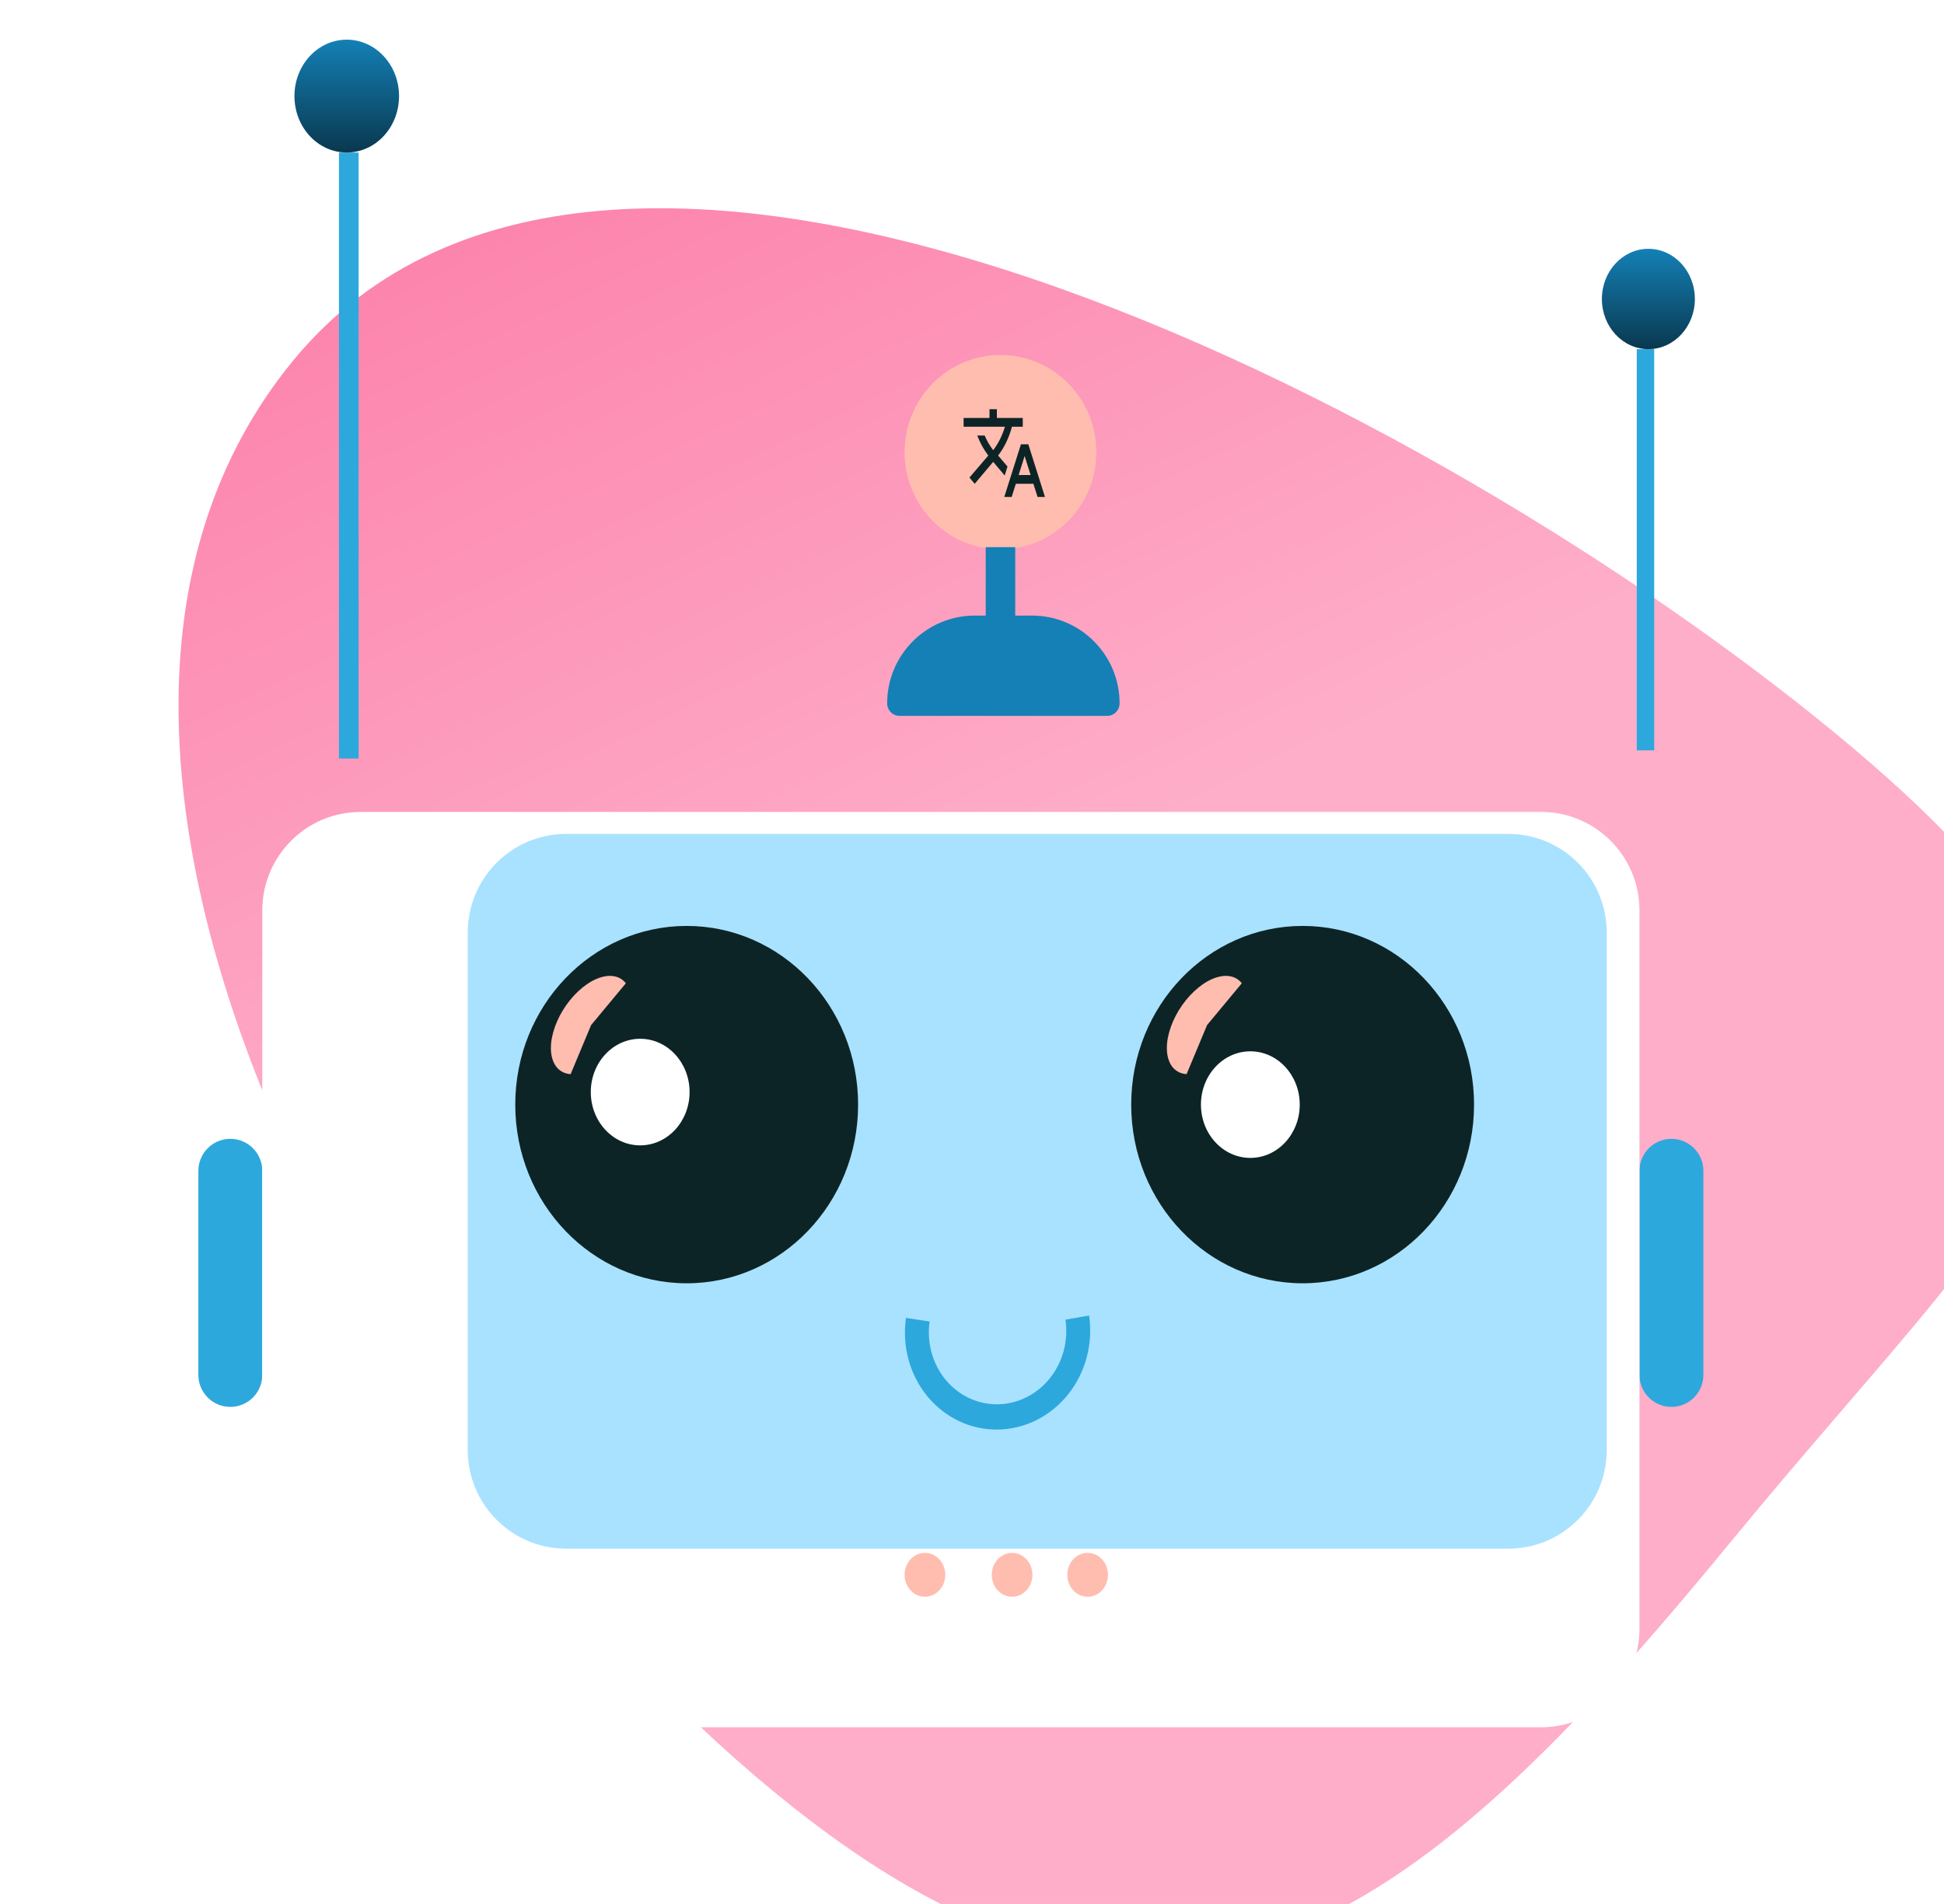 <svg width="196" height="192" viewBox="0 0 196 192" fill="none" xmlns="http://www.w3.org/2000/svg">
<g filter="url(#filter0_ii_37_68)">
<path d="M162.371 143.642C130.388 182.628 106 201.602 66.007 168.668C26.015 135.732 -14.437 63.36 17.546 24.374C49.529 -14.613 133.008 28.975 173.001 61.91C212.993 94.845 194.354 104.655 162.371 143.642Z" fill="url(#paint0_linear_37_68)"/>
</g>
<g filter="url(#filter1_d_37_68)">
<path d="M110.537 41.598C110.537 47.01 106.209 51.397 100.87 51.397C95.531 51.397 91.203 47.01 91.203 41.598C91.203 36.185 95.531 31.798 100.87 31.798C106.209 31.798 110.537 36.185 110.537 41.598Z" fill="#FFBDAF"/>
</g>
<g filter="url(#filter2_d_37_68)">
<path d="M166.781 31.206H165.023V71.669H166.781V31.206Z" fill="#2DA8DD"/>
<path d="M36.157 11.38H34.174V72.491H36.157V11.38Z" fill="#2DA8DD"/>
<g filter="url(#filter3_d_37_68)">
<path d="M176.741 104.071C176.741 102.287 175.298 100.842 173.519 100.842C171.739 100.842 170.296 102.287 170.296 104.071V124.646C170.296 126.429 171.739 127.874 173.519 127.874C175.298 127.874 176.741 126.429 176.741 124.646V104.071Z" fill="#2DA8DD"/>
<path d="M31.445 104.071C31.445 102.287 30.002 100.842 28.222 100.842C26.443 100.842 25 102.287 25 104.071V124.646C25 126.429 26.443 127.874 28.222 127.874C30.002 127.874 31.445 126.429 31.445 124.646V104.071Z" fill="#2DA8DD"/>
<path d="M160.378 67.876H41.362C35.885 67.876 31.444 72.325 31.444 77.812V150.244C31.444 155.732 35.885 160.18 41.362 160.18H160.378C165.856 160.18 170.296 155.732 170.296 150.244V77.812C170.296 72.325 165.856 67.876 160.378 67.876Z" fill="white"/>
</g>
<g filter="url(#filter4_ii_37_68)">
<path d="M148.075 76.094H53.079C47.602 76.094 43.162 80.543 43.162 86.031V138.231C43.162 143.719 47.602 148.168 53.079 148.168H148.075C153.552 148.168 157.993 143.719 157.993 138.231V86.031C157.993 80.543 153.552 76.094 148.075 76.094Z" fill="#A9E2FF"/>
</g>
<path d="M69.233 125.408C78.779 125.408 86.517 117.341 86.517 107.39C86.517 97.439 78.779 89.371 69.233 89.371C59.688 89.371 51.95 97.439 51.95 107.39C51.95 117.341 59.688 125.408 69.233 125.408Z" fill="#0D2426"/>
<path d="M95.305 154.807C95.305 156.028 94.387 157.019 93.254 157.019C92.121 157.019 91.204 156.028 91.204 154.807C91.204 153.584 92.121 152.594 93.254 152.594C94.387 152.594 95.305 153.584 95.305 154.807Z" fill="#FFBDAF"/>
<path d="M111.709 154.807C111.709 156.028 110.791 157.019 109.658 157.019C108.526 157.019 107.608 156.028 107.608 154.807C107.608 153.584 108.526 152.594 109.658 152.594C110.791 152.594 111.709 153.584 111.709 154.807Z" fill="#FFBDAF"/>
<path d="M102.042 157.019C103.175 157.019 104.093 156.029 104.093 154.807C104.093 153.584 103.175 152.594 102.042 152.594C100.91 152.594 99.992 153.584 99.992 154.807C99.992 156.029 100.91 157.019 102.042 157.019Z" fill="#FFBDAF"/>
<path d="M63.1 95.154C62.788 94.755 62.357 94.508 61.841 94.434C61.325 94.359 60.738 94.458 60.124 94.722C59.51 94.987 58.885 95.411 58.299 95.961C57.712 96.511 57.179 97.172 56.74 97.895C56.3 98.618 55.967 99.383 55.765 100.131C55.563 100.879 55.498 101.59 55.574 102.21C55.651 102.83 55.867 103.343 56.206 103.708C56.545 104.074 56.999 104.283 57.532 104.319L59.599 99.368L63.1 95.154Z" fill="#FFBDAF"/>
<path d="M131.335 125.408C140.881 125.408 148.619 117.341 148.619 107.39C148.619 97.439 140.881 89.371 131.335 89.371C121.79 89.371 114.052 97.439 114.052 107.39C114.052 117.341 121.79 125.408 131.335 125.408Z" fill="#0D2426"/>
<path d="M126.063 112.764C128.813 112.764 131.043 110.358 131.043 107.39C131.043 104.422 128.813 102.016 126.063 102.016C123.313 102.016 121.083 104.422 121.083 107.39C121.083 110.358 123.313 112.764 126.063 112.764Z" fill="white"/>
<path d="M64.546 111.499C67.297 111.499 69.526 109.093 69.526 106.125C69.526 103.158 67.297 100.752 64.546 100.752C61.796 100.752 59.566 103.158 59.566 106.125C59.566 109.093 61.796 111.499 64.546 111.499Z" fill="white"/>
<path d="M125.203 95.154C124.89 94.755 124.46 94.508 123.944 94.434C123.428 94.359 122.84 94.458 122.226 94.722C121.612 94.987 120.988 95.411 120.401 95.961C119.814 96.511 119.281 97.172 118.842 97.895C118.403 98.618 118.069 99.383 117.867 100.131C117.665 100.879 117.6 101.59 117.677 102.21C117.753 102.83 117.969 103.343 118.308 103.708C118.647 104.074 119.101 104.283 119.634 104.319L121.701 99.368L125.203 95.154Z" fill="#FFBDAF"/>
<path d="M91.345 128.9C91.141 130.31 91.229 131.747 91.601 133.111C91.973 134.476 92.621 135.737 93.501 136.806C94.38 137.876 95.471 138.73 96.697 139.309C97.922 139.888 99.255 140.178 100.602 140.16C101.95 140.142 103.281 139.816 104.504 139.205C105.727 138.593 106.812 137.711 107.686 136.618C108.561 135.525 109.202 134.247 109.568 132.872C109.933 131.498 110.014 130.059 109.803 128.654L107.421 129.077C107.576 130.119 107.517 131.186 107.246 132.206C106.975 133.225 106.499 134.173 105.851 134.984C105.202 135.794 104.397 136.449 103.49 136.902C102.583 137.356 101.596 137.598 100.596 137.611C99.597 137.624 98.608 137.409 97.699 136.98C96.79 136.55 95.981 135.917 95.329 135.124C94.677 134.33 94.196 133.395 93.92 132.383C93.644 131.371 93.579 130.305 93.729 129.259L91.345 128.9Z" fill="#2DA8DD"/>
<path d="M50.992 182.856C50.072 183.846 48.403 183.145 48.417 181.776L48.648 158.922C48.657 158.122 49.288 157.483 50.082 157.473L67.958 157.246L71.334 157.203C72.648 157.186 73.365 158.775 72.476 159.733L50.992 182.856Z" fill="white"/>
<path d="M101.58 43.047L100.633 41.937L100.644 41.924C101.276 41.09 101.747 40.104 102.027 39.033H103.119V38.148H100.509V37.263H99.764V38.148H97.154V39.029H101.319C101.069 39.883 100.674 40.693 100.137 41.401C99.79 40.945 99.503 40.445 99.276 39.918H98.53C98.802 40.64 99.175 41.321 99.641 41.937L97.743 44.158L98.272 44.787L100.137 42.574L101.296 43.95L101.58 43.047ZM103.679 40.804H102.933L101.255 46.114H102.001L102.419 44.787H104.189L104.611 46.114H105.356L103.679 40.804ZM102.702 43.901L103.306 41.985L103.91 43.901H102.702Z" fill="#0D2426"/>
<path d="M99.383 51.175H102.358V68.067H99.383V51.175Z" fill="#1480B5"/>
<path d="M89.446 66.927C89.446 62.039 93.401 58.076 98.28 58.076H104.047C108.926 58.076 112.881 62.039 112.881 66.927C112.881 67.626 112.316 68.192 111.619 68.192H90.708C90.011 68.192 89.446 67.626 89.446 66.927Z" fill="#1480B5"/>
<path d="M40.233 5.69C40.233 8.833 37.872 11.38 34.96 11.38C32.047 11.38 29.687 8.833 29.687 5.69C29.687 2.548 32.047 0 34.96 0C37.872 0 40.233 2.548 40.233 5.69Z" fill="url(#paint1_linear_37_68)"/>
<path d="M170.882 26.149C170.882 28.942 168.784 31.207 166.195 31.207C163.606 31.207 161.508 28.942 161.508 26.149C161.508 23.355 163.606 21.091 166.195 21.091C168.784 21.091 170.882 23.355 170.882 26.149Z" fill="url(#paint2_linear_37_68)"/>
</g>
<defs>
<filter id="filter0_ii_37_68" x="2" y="5" width="201.749" height="188.545" filterUnits="userSpaceOnUse" color-interpolation-filters="sRGB">
<feFlood flood-opacity="0" result="BackgroundImageFix"/>
<feBlend mode="normal" in="SourceGraphic" in2="BackgroundImageFix" result="shape"/>
<feColorMatrix in="SourceAlpha" type="matrix" values="0 0 0 0 0 0 0 0 0 0 0 0 0 0 0 0 0 0 127 0" result="hardAlpha"/>
<feOffset dx="16" dy="16"/>
<feGaussianBlur stdDeviation="4"/>
<feComposite in2="hardAlpha" operator="arithmetic" k2="-1" k3="1"/>
<feColorMatrix type="matrix" values="0 0 0 0 1 0 0 0 0 0.993 0 0 0 0 0.993 0 0 0 0.25 0"/>
<feBlend mode="normal" in2="shape" result="effect1_innerShadow_37_68"/>
<feColorMatrix in="SourceAlpha" type="matrix" values="0 0 0 0 0 0 0 0 0 0 0 0 0 0 0 0 0 0 127 0" result="hardAlpha"/>
<feOffset dx="-4" dy="-4"/>
<feGaussianBlur stdDeviation="4"/>
<feComposite in2="hardAlpha" operator="arithmetic" k2="-1" k3="1"/>
<feColorMatrix type="matrix" values="0 0 0 0 0 0 0 0 0 0 0 0 0 0 0 0 0 0 0.25 0"/>
<feBlend mode="normal" in2="effect1_innerShadow_37_68" result="effect2_innerShadow_37_68"/>
</filter>
<filter id="filter1_d_37_68" x="87.203" y="31.798" width="27.334" height="27.599" filterUnits="userSpaceOnUse" color-interpolation-filters="sRGB">
<feFlood flood-opacity="0" result="BackgroundImageFix"/>
<feColorMatrix in="SourceAlpha" type="matrix" values="0 0 0 0 0 0 0 0 0 0 0 0 0 0 0 0 0 0 127 0" result="hardAlpha"/>
<feOffset dy="4"/>
<feGaussianBlur stdDeviation="2"/>
<feComposite in2="hardAlpha" operator="out"/>
<feColorMatrix type="matrix" values="0 0 0 0 0 0 0 0 0 0 0 0 0 0 0 0 0 0 0.25 0"/>
<feBlend mode="normal" in2="BackgroundImageFix" result="effect1_dropShadow_37_68"/>
<feBlend mode="normal" in="SourceGraphic" in2="effect1_dropShadow_37_68" result="shape"/>
</filter>
<filter id="filter2_d_37_68" x="21" y="0" width="159.741" height="191.321" filterUnits="userSpaceOnUse" color-interpolation-filters="sRGB">
<feFlood flood-opacity="0" result="BackgroundImageFix"/>
<feColorMatrix in="SourceAlpha" type="matrix" values="0 0 0 0 0 0 0 0 0 0 0 0 0 0 0 0 0 0 127 0" result="hardAlpha"/>
<feOffset dy="4"/>
<feGaussianBlur stdDeviation="2"/>
<feComposite in2="hardAlpha" operator="out"/>
<feColorMatrix type="matrix" values="0 0 0 0 0 0 0 0 0 0 0 0 0 0 0 0 0 0 0.25 0"/>
<feBlend mode="normal" in2="BackgroundImageFix" result="effect1_dropShadow_37_68"/>
<feBlend mode="normal" in="SourceGraphic" in2="effect1_dropShadow_37_68" result="shape"/>
</filter>
<filter id="filter3_d_37_68" x="0" y="57.876" width="191.741" height="132.305" filterUnits="userSpaceOnUse" color-interpolation-filters="sRGB">
<feFlood flood-opacity="0" result="BackgroundImageFix"/>
<feColorMatrix in="SourceAlpha" type="matrix" values="0 0 0 0 0 0 0 0 0 0 0 0 0 0 0 0 0 0 127 0" result="hardAlpha"/>
<feOffset dx="-5" dy="10"/>
<feGaussianBlur stdDeviation="10"/>
<feComposite in2="hardAlpha" operator="out"/>
<feColorMatrix type="matrix" values="0 0 0 0 0.338 0 0 0 0 0.319 0 0 0 0 0.319 0 0 0 0.85 0"/>
<feBlend mode="normal" in2="BackgroundImageFix" result="effect1_dropShadow_37_68"/>
<feBlend mode="normal" in="SourceGraphic" in2="effect1_dropShadow_37_68" result="shape"/>
</filter>
<filter id="filter4_ii_37_68" x="39.162" y="72.094" width="122.831" height="80.074" filterUnits="userSpaceOnUse" color-interpolation-filters="sRGB">
<feFlood flood-opacity="0" result="BackgroundImageFix"/>
<feBlend mode="normal" in="SourceGraphic" in2="BackgroundImageFix" result="shape"/>
<feColorMatrix in="SourceAlpha" type="matrix" values="0 0 0 0 0 0 0 0 0 0 0 0 0 0 0 0 0 0 127 0" result="hardAlpha"/>
<feOffset dx="-4" dy="-4"/>
<feGaussianBlur stdDeviation="4"/>
<feComposite in2="hardAlpha" operator="arithmetic" k2="-1" k3="1"/>
<feColorMatrix type="matrix" values="0 0 0 0 0 0 0 0 0 0 0 0 0 0 0 0 0 0 0.25 0"/>
<feBlend mode="normal" in2="shape" result="effect1_innerShadow_37_68"/>
<feColorMatrix in="SourceAlpha" type="matrix" values="0 0 0 0 0 0 0 0 0 0 0 0 0 0 0 0 0 0 127 0" result="hardAlpha"/>
<feOffset dx="8" dy="8"/>
<feGaussianBlur stdDeviation="2"/>
<feComposite in2="hardAlpha" operator="arithmetic" k2="-1" k3="1"/>
<feColorMatrix type="matrix" values="0 0 0 0 1 0 0 0 0 0.987 0 0 0 0 0.987 0 0 0 0.25 0"/>
<feBlend mode="normal" in2="effect1_innerShadow_37_68" result="effect2_innerShadow_37_68"/>
</filter>
<linearGradient id="paint0_linear_37_68" x1="135.093" y1="194.314" x2="36.915" y2="-11.948" gradientUnits="userSpaceOnUse">
<stop offset="0.544" stop-color="#FEAEC9"/>
<stop offset="1" stop-color="#FC7AA6"/>
</linearGradient>
<linearGradient id="paint1_linear_37_68" x1="34.96" y1="0" x2="34.96" y2="11.38" gradientUnits="userSpaceOnUse">
<stop stop-color="#1480B5"/>
<stop offset="1" stop-color="#09384F"/>
</linearGradient>
<linearGradient id="paint2_linear_37_68" x1="166.195" y1="21.091" x2="166.195" y2="31.207" gradientUnits="userSpaceOnUse">
<stop stop-color="#1480B5"/>
<stop offset="1" stop-color="#09384F"/>
</linearGradient>
</defs>
</svg>
